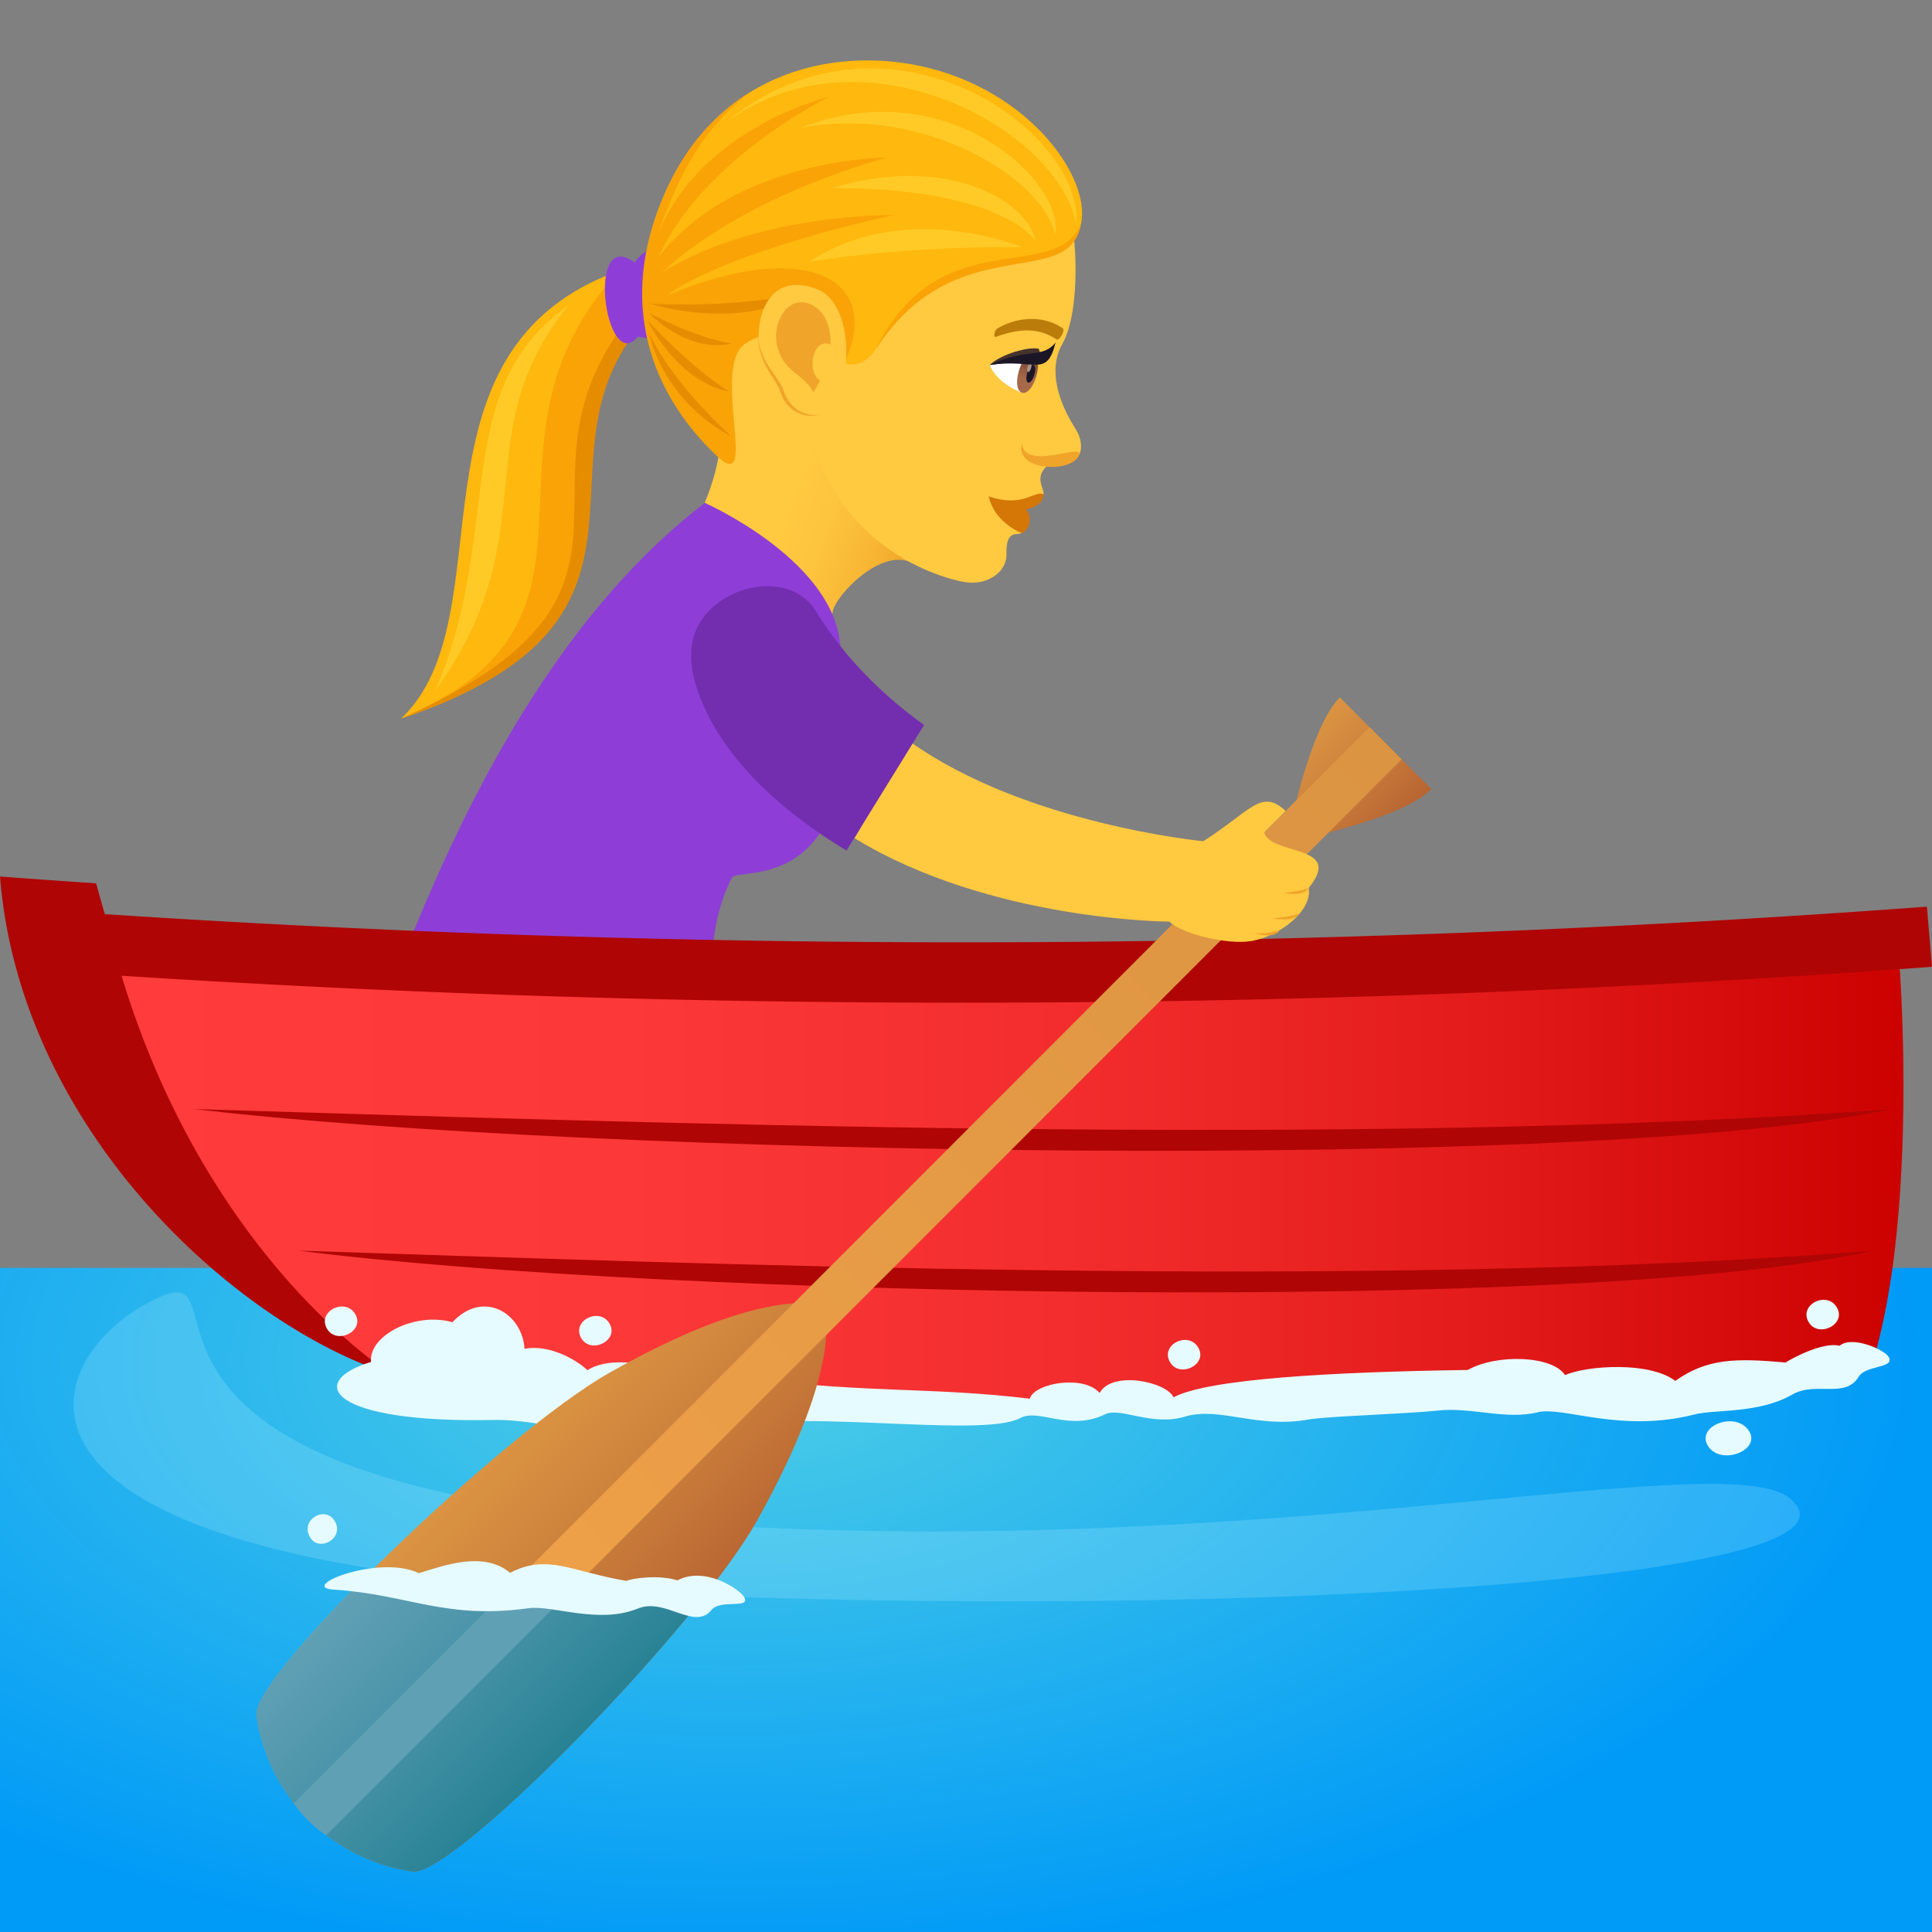 <svg xmlns="http://www.w3.org/2000/svg" xml:space="preserve" style="enable-background:new 0 0 64 64" viewBox="0 0 64 64"><rect x="0" y="0" width="64" height="64" fill="#808080" stroke="none"/><linearGradient id="a" x1="22.793" x2="30.736" y1="14.328" y2="17.219" gradientUnits="userSpaceOnUse"><stop offset=".467" style="stop-color:#ffc940"/><stop offset=".637" style="stop-color:#fdc43d"/><stop offset=".827" style="stop-color:#f8b735"/><stop offset="1" style="stop-color:#f0a429"/></linearGradient><path d="M23.884 14.22s.065.976-.538 2.438c2.735 3.262 3.945 5.271 4.24 3.596.094-.528 1.604-2.132 2.63-1.607-3.496-8.54-6.87-11.755-6.332-4.428z" style="fill:url(#a)"/><path d="M12.018 35.382s8.24 2.055 11.597 1.322c-.013-3.343-.364-5.727.633-7.628.213-.407 4.776.856 3.566-7.878-.378-2.734-4.468-4.54-4.468-4.54-5.438 4.189-8.87 11.485-11.328 18.724z" style="fill:#8e3ed6"/><path d="m20.519 8.965.345 1.924c-3.882 4.367 2.018 9.691-7.572 12.911 3.584-3.406-.179-12.188 7.227-14.835z" style="fill:#ffb80d"/><path d="m20.519 8.965.345 1.924c-3.882 4.367 2.018 9.691-7.572 12.911 7.934-3.318 1.839-9.05 7.227-14.835z" style="fill:#f9a307"/><path d="m20.957 10.364.144.567c-3.56 4.487 1.781 9.65-7.809 12.87 9.615-4.29 3.047-7.755 7.665-13.437z" style="fill:#e68c00"/><path d="M21.019 8.692c1.405-1.88 2.657 3.053.114 2.458-1.065 1.313-1.76-3.666-.114-2.458z" style="fill:#8e3ed6"/><path d="M35.424 7.135c.212.412.413 3.122-.235 4.264-.494.872-.097 1.967.437 2.804.232.364.248.785.032.987-.33.311-.747.03-.995.266-.404.384-.06.73-.096.922 0 0-1.21.153-.725 1.28-.137.094-.526-.147-.502.706.016.562-.6 1.023-1.326.926-.765-.1-4.797-1.203-5.29-5.903-.218-2.078 7.589-8.417 8.7-6.252z" style="fill:#ffc940"/><path d="M34.567 16.379c-.018.55-1.16.773-1.815.064 1.156.396 1.528-.224 1.815-.064z" style="fill:#d47706"/><path d="M33.98 16.872c.236.24.14.685-.139.786-.496-.213-.954-.627-1.09-1.215.539.415 1.229.43 1.229.43z" style="fill:#d47706"/><path d="M21.802 6.958c1.808-4.925 6.463-5.597 9.627-4.511 3.47 1.19 5.105 4.34 4.147 5.446-1.184 1.367-3.727-.504-6.552 3.655-1.226 1.804-2.64-1.724-4.524-.405-1.127.79-3.81-1.158-2.698-4.185z" style="fill:#ffb80d"/><path d="M35.749 15.067c-.216.613-2.15.554-1.898-.382.09.936 2.038-.018 1.898.382z" style="fill:#f0a429"/><path d="M32.785 12.092c.258.637 1.07.918 1.07.918.341-.204.442-.693.543-1.119-.42-.143-1.613.2-1.613.2z" style="fill:#fff"/><linearGradient id="b" x1="1189.897" x2="1189.897" y1="144.651" y2="143.357" gradientTransform="matrix(-.554 -.16 -.277 .961 733.678 64.051)" gradientUnits="userSpaceOnUse"><stop offset="0" style="stop-color:#a6694a"/><stop offset="1" style="stop-color:#4f2a1e"/></linearGradient><path d="M34.333 12.449c-.249.86-.829.693-.58-.167.23-.798.81-.631.58.167z" style="fill:url(#b)"/><path d="M34.266 12.404c-.117.405-.352.337-.235-.068.109-.376.343-.309.235.068z" style="fill:#1a1626"/><path d="M34.158 12.188c-.059.201-.175.168-.117-.034.054-.187.17-.153.117.034z" style="fill:#ab968c"/><path d="M32.785 12.092c.364-.358 1.287-.619 1.626-.539.13.465.236.262-1.626.539z" style="fill:#45332c"/><path d="M32.785 12.092c1.22-.588 1.73-.186 2.183-.746-.304 1.197-.675.518-2.183.746z" style="fill:#1a1626"/><path d="M33.04 10.88c.543-.328 1.44-.499 2.163-.007.103.07-.118.428-.202.372-.556-.374-1.173-.393-2.007-.087-.097.036-.062-.212.046-.278z" style="fill:#bb7c0a"/><path d="M29.024 11.548c2.09-4.215 5.77-2.116 6.778-4.078-.444 2.18-4.161.074-6.778 4.078z" style="fill:#f9a307"/><path d="M35.655 7.444C35.09 4.307 28.617.71 24.035 4.06c5.328-4.383 11.874.246 11.62 3.384z" style="fill:#ffca25"/><path d="M34.958 7.776c-.443-1.934-4.476-4.336-8.46-3.529 4.825-1.928 8.774 1.747 8.46 3.529zm-1.085.416s-3.449-.091-7.062.477c3.188-2.103 7.062-.477 7.062-.477z" style="fill:#ffca25"/><path d="M34.303 7.955c-1.062-1.215-3.891-1.76-6.754-1.72 3.58-1.114 6.395.261 6.754 1.72zm-15.459 2.151c-3.505 4.29-.63 7.517-4.426 12.773 2.303-5.35.434-9.988 4.426-12.773z" style="fill:#ffca25"/><path d="M21.796 6.96c.694-1.875 1.79-3.136 3.066-3.916-1.097.837-2.16 2.03-3.085 4.76 1.413-3.585 5.694-4.6 5.694-4.6s-4.158 2.019-5.657 5.31c2.592-3.304 7.572-3.293 7.572-3.293s-4.623 1.174-7.472 3.814c3.17-1.98 7.684-1.91 7.684-1.91s-5.461 1.16-7.507 2.663c4.537-1.9 7.183-.605 5.89 2.218 0 0-1.846-1.635-3.308-.611-1.127.789.493 5.037-.91 3.724-1.247-1.166-3.52-3.968-1.967-8.16z" style="fill:#f9a307"/><path d="M24.224 14.457c-2.349-1.266-2.718-3.422-2.718-3.422s.564 1.428 2.718 3.421z" style="fill:#e68c00"/><path d="M24.15 12.973c-1.755-.357-2.704-2.369-2.704-2.369s1.348 1.504 2.705 2.369zm.098-1.59c-1.532.326-2.759-1.026-2.759-1.026s1.46.811 2.759 1.026zm-2.707-1.322s2.961.182 5.208-.412c-2.293 1.376-5.208.412-5.208.412z" style="fill:#e68c00"/><path d="M27.099 13.747c-.16.07-.975.076-1.24-.745-.149-.454-.766-1.006-.732-1.84.04-1.071 3.113 2.098 1.972 2.585z" style="fill:#f0a429"/><path d="M27.075 9.583c1.323.52 1.216 3.663.075 4.15-.16.07-.928.02-1.193-.8-.149-.454-.863-1.015-.83-1.85.041-1.07.633-2.017 1.948-1.5z" style="fill:#ffc940"/><path d="M26.95 10.13c.334.187.586.653.56 1.284-.564-.26-.824.878-.345 1.195a4.182 4.182 0 0 1-.223.387c-.33-.644-.955-.631-1.189-1.506-.211-.789.368-1.827 1.198-1.36z" style="fill:#f0a429"/><radialGradient id="c" cx="47.197" cy="69.069" r="37.127" gradientTransform="matrix(1.067 0 0 .54 -26.212 7.836)" gradientUnits="userSpaceOnUse"><stop offset="0" style="stop-color:#4ecee6"/><stop offset="1" style="stop-color:#009af7"/></radialGradient><path d="M64 42H0v22h64V42z" style="fill:url(#c)"/><path d="M13.006 45.546a423.44 423.44 0 0 0 49.925-13.441c.354-.026.71-.051 1.069-.079l-.169-1.992a432.631 432.631 0 0 1-60.36.248l-.288-1.021c-1.06-.07-2.123-.147-3.183-.225.67 8.406 7.833 14.879 13.006 16.51z" style="fill:#b00505"/><linearGradient id="d" x1="4.027" x2="63.054" y1="39.377" y2="39.377" gradientUnits="userSpaceOnUse"><stop offset="0" style="stop-color:#ff3b3b"/><stop offset=".282" style="stop-color:#fc3838"/><stop offset=".528" style="stop-color:#f32d2d"/><stop offset=".762" style="stop-color:#e31b1b"/><stop offset=".987" style="stop-color:#cd0302"/><stop offset="1" style="stop-color:#cc0100"/></linearGradient><path d="M13.006 45.546c3.486 1.701 45.917 1.389 49.088-.621 1.433-4.951.837-12.82.837-12.82a434.325 434.325 0 0 1-58.904.218c2.867 9.479 8.985 13.23 8.98 13.223z" style="fill:url(#d)"/><path d="M62.663 36.74c-9.988 2.128-43.313 1.534-56.217 0 13.777.41 38.444 1.323 56.217 0zm-.609 4.689c-9.267 2.129-40.185 1.535-52.156 0 12.781.41 35.667 1.324 52.156 0z" style="fill:#b00505"/><path d="M17.375 44.681c.805-.156 1.707.349 2.085.709.648-.422 1.783-.261 2.53-.02.794-.34 2.23-.132 3.124.318 3.56.455 5.867.263 8.999.646.149-.522 1.79-.8 2.313-.192.428-.758 2.225-.36 2.449.145 1.148-.609 5.215-.84 9.745-.905.968-.544 2.813-.474 3.223.17.708-.314 2.79-.464 3.653.191 1.063-.748 1.994-.755 3.654-.609.142-.094 1.211-.696 1.789-.554.41-.35 1.48.13 1.621.363.24.39-.75.27-.987.661-.45.744-1.42.143-2.2.592-1.118.643-2.546.482-3.243.66-2.44.625-4.362-.278-5.185-.074-1.064.263-2.202-.174-3.295-.057-1.064.114-3.715.191-4.291.296-1.715.314-2.965-.439-4.11-.093-1.096.33-2.138-.324-2.64-.079-1.19.582-2.195-.207-2.813.125-1.323.714-7.992-.43-10.117.454-2.107.877-5.24-.433-7.307-.39-5.461.115-6.263-1.26-4.082-1.921-.08-.888 1.473-1.667 2.696-1.316 1.032-1.103 2.321-.287 2.389.88zm42.532-.896c-.322-.576.625-1.039.948-.463.312.558-.635 1.02-.948.463zm-3.314 4.135c-.454-.665.88-1.198 1.334-.534.44.644-.894 1.177-1.334.533z" style="fill:#e6fbff"/><path d="M38.753 45.113c-.323-.576.625-1.038.947-.462.312.557-.635 1.02-.947.462zM24.98 47.968c-.323-.576.624-1.038.947-.462.312.558-.635 1.02-.948.462zm-14.153-3.962c-.322-.575.625-1.038.948-.462.312.558-.635 1.02-.948.462zm8.423.313c-.323-.576.624-1.038.947-.463.312.558-.636 1.02-.948.463z" style="fill:#e6fbff"/><path d="M59.297 49.64c-2.243-1.885-18.858 2.474-39.04.622-18.428-1.69-11.499-9.196-15.407-7.076-3.586 1.945-6.095 8.398 14.806 9.51 19.004 1.01 43.037-.204 39.641-3.057z" style="opacity:.2;fill:#c2f8ff"/><linearGradient id="e" x1="38.722" x2="47.478" y1="290.638" y2="290.638" gradientTransform="rotate(45.001 319.261 141.82)" gradientUnits="userSpaceOnUse"><stop offset="0" style="stop-color:#db9442"/><stop offset=".395" style="stop-color:#cf843d"/><stop offset="1" style="stop-color:#b86432"/></linearGradient><path d="M20.201 45.467c-3.55 2.004-11.885 10.04-11.7 11.364.38 2.691 2.505 4.777 5.165 5.166 1.34.195 9.422-8.065 11.422-11.641 2.996-5.361 2.193-7.09 2.193-7.09s-1.767-.803-7.08 2.201z" style="fill:url(#e)"/><linearGradient id="f" x1="40.945" x2="45.238" y1="254.547" y2="254.547" gradientTransform="rotate(45.001 319.261 141.82)" gradientUnits="userSpaceOnUse"><stop offset="0" style="stop-color:#db9442"/><stop offset=".395" style="stop-color:#cf843d"/><stop offset="1" style="stop-color:#b86432"/></linearGradient><path d="m47.418 26.14-3.035-3.038c-1.055 1.057-1.74 4.777-1.74 4.777s3.718-.681 4.775-1.74z" style="fill:url(#f)"/><linearGradient id="g" x1="43.096" x2="43.096" y1="302.704" y2="252.243" gradientTransform="rotate(45.001 319.261 141.82)" gradientUnits="userSpaceOnUse"><stop offset="0" style="stop-color:#f5a54a"/><stop offset=".339" style="stop-color:#eb9e47"/><stop offset="1" style="stop-color:#db9442"/></linearGradient><path d="M10.813 60.79s-.594-.37-1.073-1.059l35.627-35.645 1.065 1.069-35.62 35.635z" style="fill:url(#g)"/><linearGradient id="h" x1="38.73" x2="47.477" y1="295.299" y2="295.299" gradientTransform="rotate(45.001 319.261 141.82)" gradientUnits="userSpaceOnUse"><stop offset="0" style="stop-color:#60a0b5"/><stop offset=".347" style="stop-color:#5097ac"/><stop offset="1" style="stop-color:#288294"/></linearGradient><path d="M11.69 52.662c-1.886 1.933-3.264 3.623-3.188 4.169.379 2.691 2.504 4.777 5.164 5.166 1.1.16 6.732-5.368 9.826-9.335H11.69z" style="fill:url(#h)"/><linearGradient id="i" x1="43.101" x2="43.101" y1="302.704" y2="252.243" gradientTransform="rotate(45.001 319.261 141.82)" gradientUnits="userSpaceOnUse"><stop offset="0" style="stop-color:#60a0b5"/><stop offset="1" style="stop-color:#60a0b5"/></linearGradient><path d="M16.806 52.662 9.74 59.731a4.113 4.113 0 0 0 1.072 1.059l8.125-8.128h-2.131z" style="fill:url(#i)"/><path d="m41.877 27.575.71-.711c-.804-.756-1.138-.012-2.724 1.002 0 0-5.906-.559-9.75-3.32l-1.803 3.222c4.5 2.746 10.424 2.762 10.424 2.762.475.443 1.97.758 2.676.65.973-.148 2.076-1.017 1.943-1.767 1.194-1.461-1.255-1.057-1.476-1.838z" style="fill:#ffc940"/><path d="M42.533 29.579s.656.14.82-.166c-.289.119-.82.166-.82.166zm-.39.849s.752.133.916-.174c-.29.12-.916.174-.916.174zm-.577.496s.662.194.827-.113c-.29.12-.827.113-.827.113z" style="fill:#f0a429"/><path d="M27.023 20.239c-.7-1.145-2.468-1.018-3.46-.08-.997.933-.735 2.258-.141 3.465.902 1.83 2.615 3.336 4.619 4.554l2.57-4.162c-1.367-.984-2.63-2.219-3.588-3.777z" style="fill:#732eb0"/><path d="M24.65 52.903c-.137-.246-1.292-1.037-2.207-.551-.628-.2-1.527-.063-1.693.017-1.827-.308-2.606-.911-3.85-.268-.899-.74-2.211-.231-3.024.012-1.33-.637-4.043.468-2.82.546 2.476.156 3.689 1 6.448.615.789-.11 2.331.542 3.628.01.903-.372 1.874.746 2.439.047.296-.367 1.309-.015 1.079-.428zm-14.4-2.015c-.292-.577.567-1.04.86-.464.283.56-.577 1.023-.86.464z" style="fill:#e6fbff"/></svg>